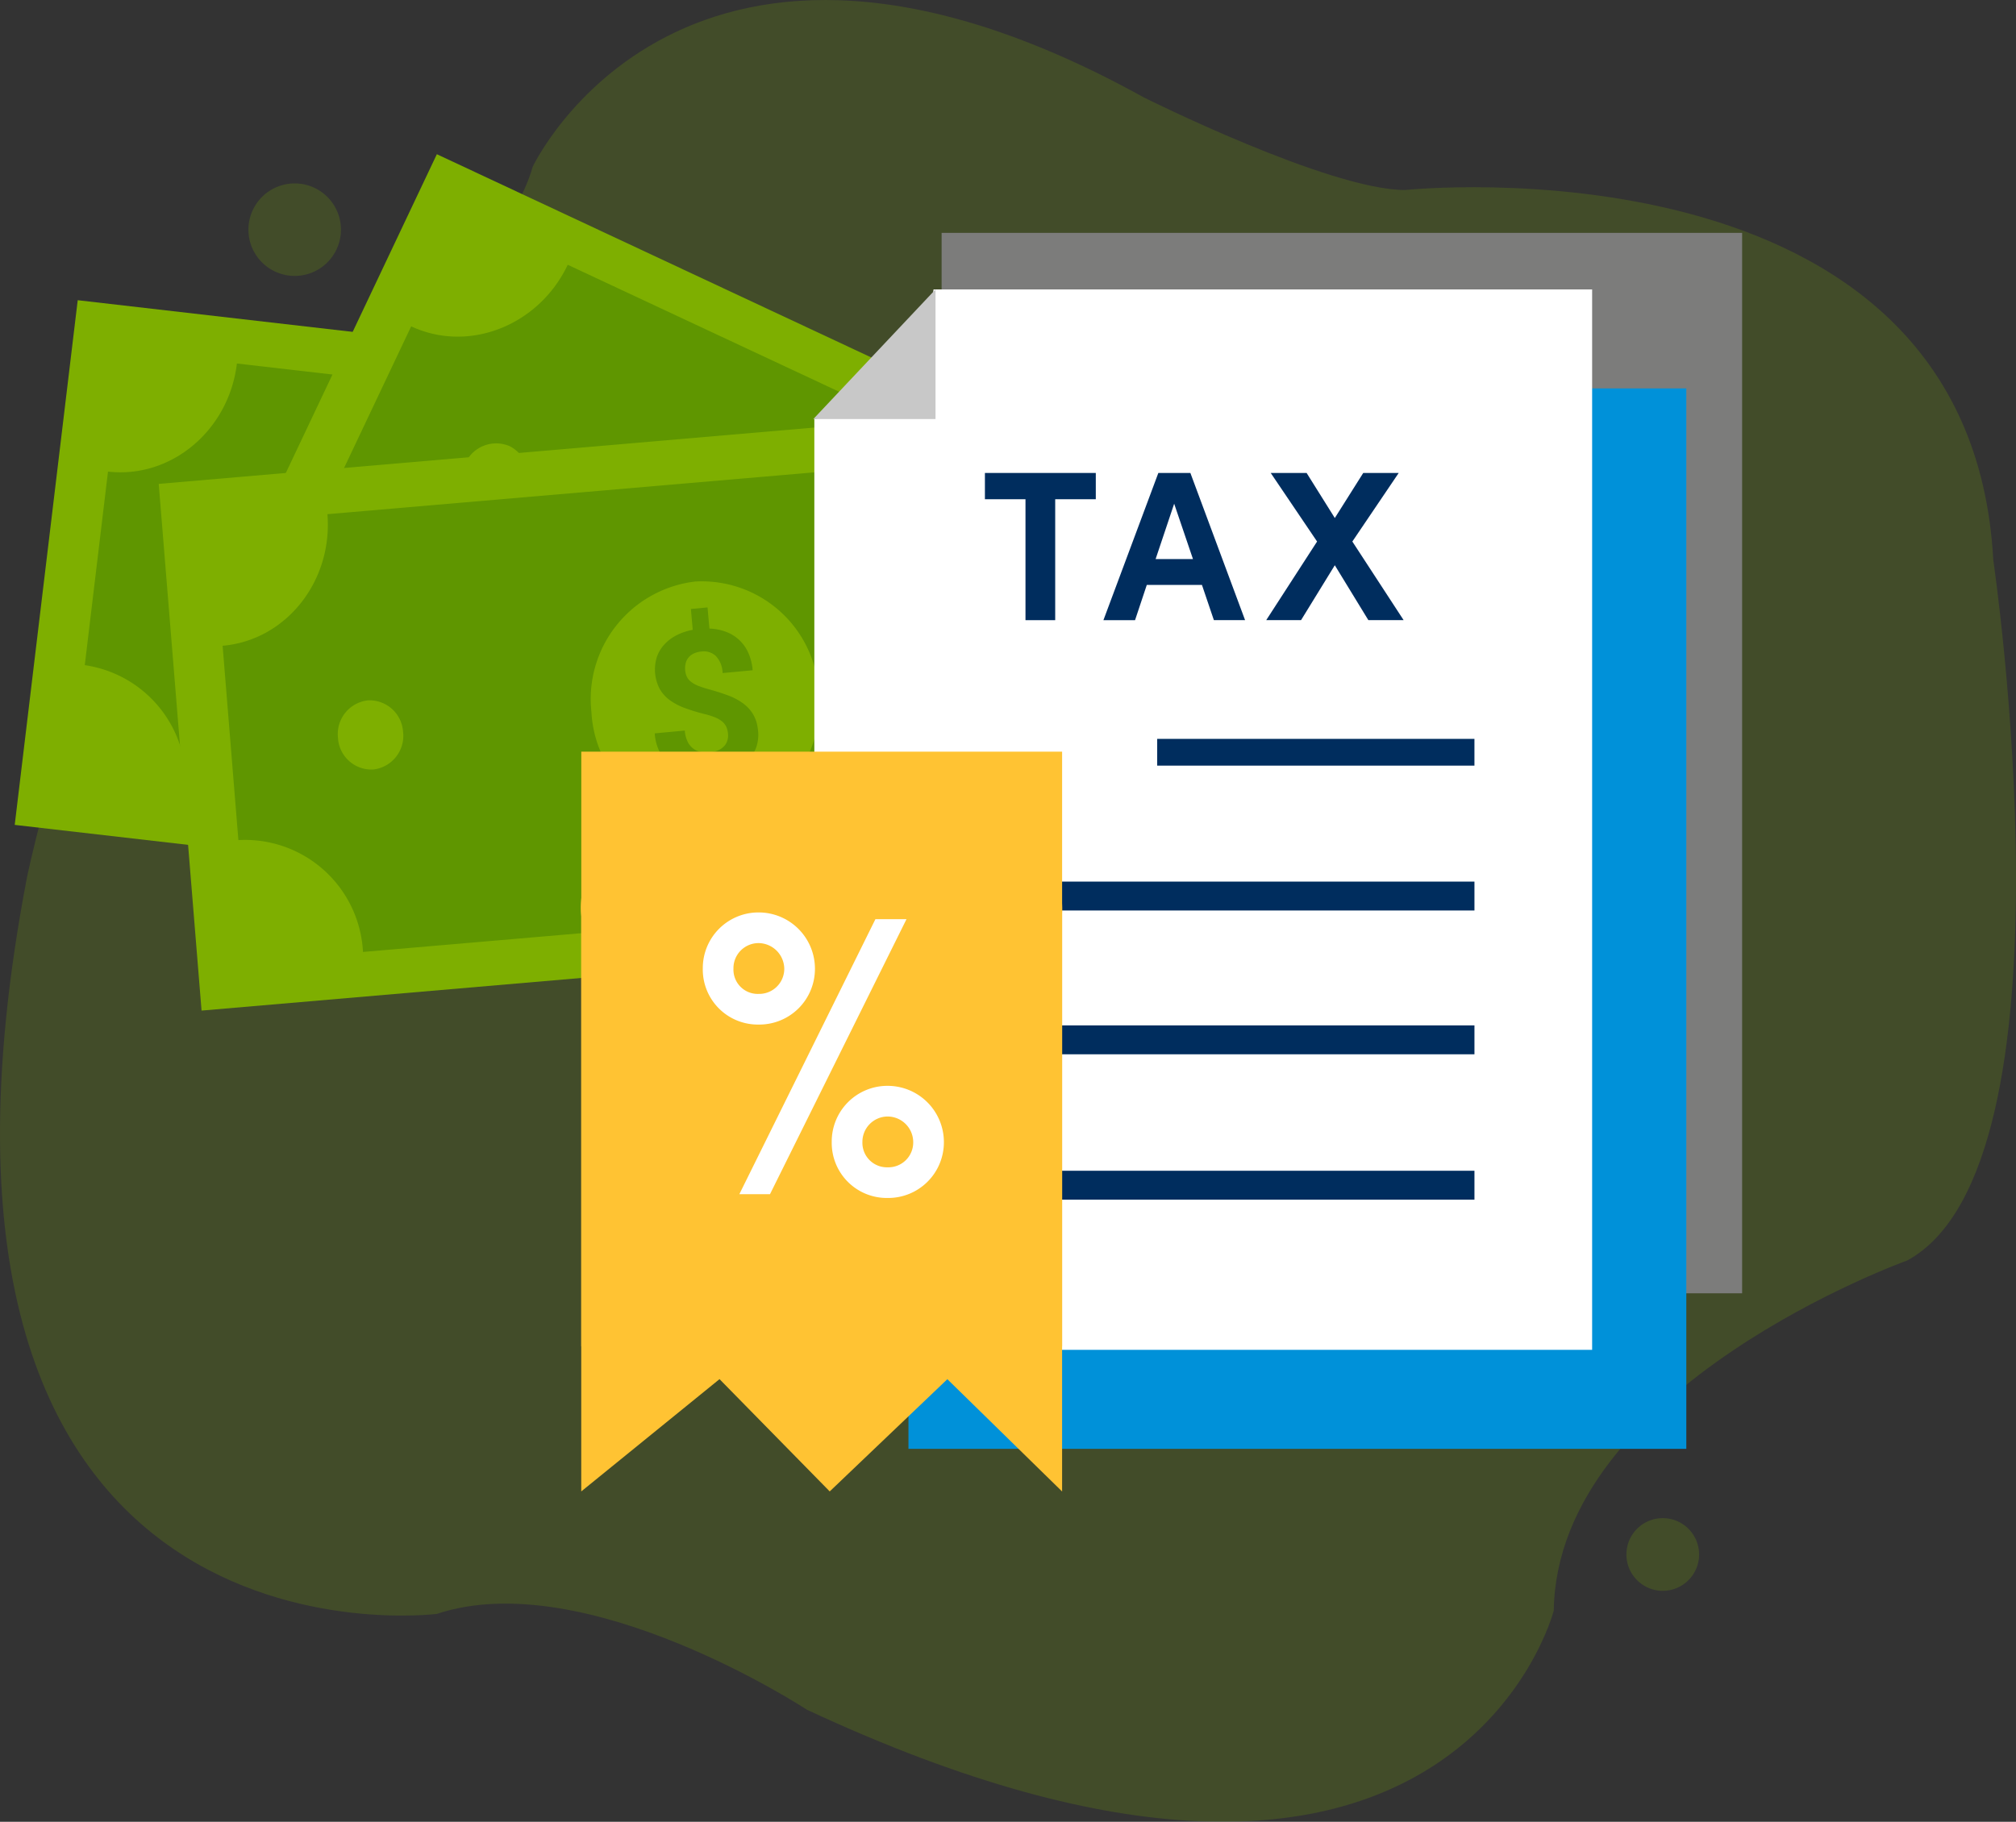 <svg xmlns="http://www.w3.org/2000/svg" xmlns:xlink="http://www.w3.org/1999/xlink" width="160" height="144.622" viewBox="0 0 160 144.622"><rect x="0" y="0" width="160" height="144.622" fill="#333333" stroke="none"/><defs><style>.a{fill:none;}.b{clip-path:url(#a);}.c{opacity:0.2;}.d{fill:#7eaf00;}.e{clip-path:url(#d);}.f{clip-path:url(#e);}.g{fill:#5f9600;}.h{fill:#7c7c7b;}.i{fill:#0091d9;}.j{fill:#fff;}.k{fill:#c8c8c8;}.l{fill:#002d5e;}.m{fill:#ffc333;}</style><clipPath id="a"><rect class="a" width="160" height="144.622"/></clipPath><clipPath id="d"><rect class="a" width="5.77" height="5.77"/></clipPath><clipPath id="e"><rect class="a" width="7.344" height="7.343"/></clipPath></defs><g class="b"><g class="b"><g class="c"><g class="b"><path class="d" d="M21.29,35.279S39.649,22.69,42.272,13.248c0,0,12.065-25.7,48.521-5.508,0,0,14.687,7.344,20.719,7.344,0,0,44.849-4.721,46.685,29.375,0,0,7.081,48-6.819,55.6,0,0-27.8,9.966-28.063,27.8,0,0-8.131,31.735-59.274,7.868,0,0-17.572-11.54-29.375-7.606,0,0-44.849,5.77-32.522-58.487,0,0,6.819-33.046,19.146-34.358" transform="translate(0 0)"/></g></g><g class="c" transform="translate(129.084 120.518)"><g class="e"><path class="d" d="M283.7,262.374a2.885,2.885,0,1,1-2.885-2.885,2.885,2.885,0,0,1,2.885,2.885" transform="translate(-277.934 -259.489)"/></g></g><g class="c" transform="translate(19.716 14.56)"><g class="f"><path class="d" d="M49.795,35.02a3.672,3.672,0,1,1-3.672-3.672,3.672,3.672,0,0,1,3.672,3.672" transform="translate(-42.451 -31.348)"/></g></g></g><path class="d" d="M85.583,102.533,2.515,92.966l5-41.652L90.58,60.882Z" transform="translate(-1.347 -27.482)"/><g class="b"><path class="g" d="M91.433,79.363,89.59,94.729a9.477,9.477,0,0,0-10.231,8.579L22.408,96.75a9.376,9.376,0,0,0-7.922-10.671l1.843-15.366c5.008.577,9.594-3.269,10.231-8.58l56.951,6.559a9.375,9.375,0,0,0,7.922,10.67" transform="translate(-7.758 -33.276)"/><path class="d" d="M95.86,96.437a9.392,9.392,0,0,1-10.134,8.5,9.285,9.285,0,0,1-7.846-10.569,9.392,9.392,0,0,1,10.134-8.5A9.285,9.285,0,0,1,95.86,96.437" transform="translate(-41.67 -45.957)"/><path class="d" d="M150.549,109.758a2.693,2.693,0,0,1-2.906,2.437,2.663,2.663,0,0,1-2.25-3.031,2.693,2.693,0,0,1,2.906-2.437,2.663,2.663,0,0,1,2.251,3.031" transform="translate(-77.855 -57.15)"/><path class="d" d="M39.774,97.7a2.693,2.693,0,0,1-2.906,2.436,2.663,2.663,0,0,1-2.251-3.031,2.694,2.694,0,0,1,2.906-2.436,2.662,2.662,0,0,1,2.25,3.031" transform="translate(-18.529 -50.692)"/><path class="g" d="M95.871,100.9c.007-.058.012-.115.016-.171a2.894,2.894,0,0,0-.129-1.155,2.953,2.953,0,0,0-.621-1.04,4.925,4.925,0,0,0-1.043-.851q-.62-.388-1.386-.776a7.519,7.519,0,0,1-.788-.449,2.24,2.24,0,0,1-.494-.428,1.123,1.123,0,0,1-.236-.46,1.54,1.54,0,0,1-.024-.526,1.693,1.693,0,0,1,.143-.524,1.15,1.15,0,0,1,.3-.4,1.218,1.218,0,0,1,.474-.238,1.77,1.77,0,0,1,.651-.035,1.39,1.39,0,0,1,1.041.577,2.043,2.043,0,0,1,.251,1.43l2.384.257A4.22,4.22,0,0,0,96.35,94.7a3.118,3.118,0,0,0-1.4-1.992,4.067,4.067,0,0,0-1.244-.517l.189-1.676-1.319-.143-.186,1.653a4.594,4.594,0,0,0-1.377.176,3.476,3.476,0,0,0-1.1.542,2.8,2.8,0,0,0-.766.871,3.336,3.336,0,0,0-.253,2.506,2.908,2.908,0,0,0,.622,1.037A4.9,4.9,0,0,0,90.564,98a15.428,15.428,0,0,0,1.4.757,5.87,5.87,0,0,1,.758.418,2.227,2.227,0,0,1,.49.428,1.2,1.2,0,0,1,.246.48,1.66,1.66,0,0,1,.026.581,1.4,1.4,0,0,1-.159.518,1.14,1.14,0,0,1-.345.389,1.424,1.424,0,0,1-.522.225,2.135,2.135,0,0,1-.692.027,2.539,2.539,0,0,1-.654-.161,1.478,1.478,0,0,1-.547-.372,1.531,1.531,0,0,1-.342-.631,2.39,2.39,0,0,1-.049-.932l-2.384-.257a3.887,3.887,0,0,0,.117,1.623,3.159,3.159,0,0,0,.668,1.186,3.481,3.481,0,0,0,1.058.79,5.506,5.506,0,0,0,1.29.444l-.173,1.529,1.311.142.173-1.537a4.943,4.943,0,0,0,1.384-.164,3.377,3.377,0,0,0,1.035-.47c.025-.016.048-.033.072-.051a2.766,2.766,0,0,0,.769-.863,3.057,3.057,0,0,0,.372-1.195" transform="translate(-47.001 -48.398)"/><path class="d" d="M111.719,99.709,35.983,64.27,53.942,26.358,129.678,61.8Z" transform="translate(-19.271 -14.116)"/><path class="g" d="M131.1,82.185l-6.625,13.986a9.477,9.477,0,0,0-12.426,4.888l-51.924-24.3A9.375,9.375,0,0,0,56,64.129l6.625-13.986c4.566,2.136,10.136-.055,12.426-4.888l51.924,24.3A9.375,9.375,0,0,0,131.1,82.185" transform="translate(-29.992 -24.237)"/><path class="d" d="M134.469,98.223a9.391,9.391,0,0,1-12.307,4.842,9.285,9.285,0,0,1-4.086-12.513,9.392,9.392,0,0,1,12.307-4.842,9.285,9.285,0,0,1,4.086,12.513" transform="translate(-62.714 -45.468)"/><path class="d" d="M185.08,126.174a2.694,2.694,0,0,1-3.53,1.389,2.663,2.663,0,0,1-1.172-3.589,2.693,2.693,0,0,1,3.53-1.388,2.663,2.663,0,0,1,1.172,3.588" transform="translate(-96.454 -65.527)"/><path class="d" d="M83.862,79.577a2.693,2.693,0,0,1-3.529,1.389,2.663,2.663,0,0,1-1.172-3.589,2.693,2.693,0,0,1,3.529-1.389,2.663,2.663,0,0,1,1.172,3.589" transform="translate(-42.245 -40.571)"/><path class="g" d="M133.478,101.364c.025-.053.047-.105.069-.157a2.9,2.9,0,0,0,.244-1.136,2.954,2.954,0,0,0-.259-1.183,4.947,4.947,0,0,0-.719-1.138q-.465-.565-1.069-1.175a7.67,7.67,0,0,1-.605-.676,2.256,2.256,0,0,1-.333-.563,1.116,1.116,0,0,1-.078-.511,1.529,1.529,0,0,1,.144-.506,1.7,1.7,0,0,1,.3-.452,1.147,1.147,0,0,1,.416-.284,1.209,1.209,0,0,1,.524-.075,1.762,1.762,0,0,1,.628.173,1.39,1.39,0,0,1,.8.878,2.042,2.042,0,0,1-.215,1.437l2.179,1a4.223,4.223,0,0,0,.392-1.364,3.114,3.114,0,0,0-.694-2.333,4.081,4.081,0,0,0-1.015-.885l.711-1.53-1.206-.554-.7,1.508a4.589,4.589,0,0,0-1.361-.27,3.465,3.465,0,0,0-1.215.165,2.805,2.805,0,0,0-1,.583,3.336,3.336,0,0,0-1.035,2.3,2.909,2.909,0,0,0,.261,1.18,4.868,4.868,0,0,0,.726,1.133,15.326,15.326,0,0,0,1.088,1.163,5.875,5.875,0,0,1,.587.637,2.252,2.252,0,0,1,.329.562,1.2,1.2,0,0,1,.081.533,1.664,1.664,0,0,1-.159.56,1.394,1.394,0,0,1-.315.441,1.145,1.145,0,0,1-.45.26,1.428,1.428,0,0,1-.567.048,2.128,2.128,0,0,1-.665-.194,2.547,2.547,0,0,1-.569-.359,1.474,1.474,0,0,1-.4-.526,1.534,1.534,0,0,1-.124-.707,2.383,2.383,0,0,1,.248-.9l-2.179-1a3.889,3.889,0,0,0-.4,1.576,3.163,3.163,0,0,0,.256,1.336,3.491,3.491,0,0,0,.753,1.086,5.472,5.472,0,0,0,1.082.83l-.649,1.4,1.2.55.652-1.4a4.95,4.95,0,0,0,1.364.284,3.37,3.37,0,0,0,1.13-.118l.085-.026a2.77,2.77,0,0,0,1-.574,3.063,3.063,0,0,0,.732-1.015" transform="translate(-67.41 -48.376)"/><path class="d" d="M113.837,109.1l-83.31,7.161-3.4-41.812,83.311-7.161Z" transform="translate(-14.53 -36.035)"/><path class="g" d="M113.364,86.2l1.252,15.426a9.477,9.477,0,0,0-8.318,10.444l-57.117,4.909a9.375,9.375,0,0,0-9.888-8.88L38.041,92.672c5.022-.432,8.751-5.114,8.318-10.445l57.117-4.909a9.376,9.376,0,0,0,9.888,8.88" transform="translate(-20.373 -41.408)"/><path class="d" d="M119.056,108.166a9.392,9.392,0,0,1-8.24,10.345,9.285,9.285,0,0,1-9.793-8.8,9.391,9.391,0,0,1,8.24-10.345,9.285,9.285,0,0,1,9.793,8.8" transform="translate(-54.085 -53.202)"/><path class="d" d="M173.87,111.985a2.693,2.693,0,0,1-2.363,2.967,2.663,2.663,0,0,1-2.808-2.522,2.693,2.693,0,0,1,2.363-2.967,2.663,2.663,0,0,1,2.808,2.522" transform="translate(-90.343 -58.619)"/><path class="d" d="M62.912,122.22a2.693,2.693,0,0,1-2.363,2.967,2.663,2.663,0,0,1-2.808-2.522A2.693,2.693,0,0,1,60.1,119.7a2.663,2.663,0,0,1,2.808,2.522" transform="translate(-30.918 -64.1)"/><path class="g" d="M120.075,113.609c0-.058-.012-.115-.019-.171a2.9,2.9,0,0,0-.356-1.106,2.957,2.957,0,0,0-.816-.9,4.956,4.956,0,0,0-1.192-.627q-.685-.256-1.513-.483a7.671,7.671,0,0,1-.862-.283,2.262,2.262,0,0,1-.57-.321,1.125,1.125,0,0,1-.323-.4,1.538,1.538,0,0,1-.129-.511,1.7,1.7,0,0,1,.036-.542,1.134,1.134,0,0,1,.218-.453,1.2,1.2,0,0,1,.417-.327,1.754,1.754,0,0,1,.63-.164,1.391,1.391,0,0,1,1.136.359,2.043,2.043,0,0,1,.531,1.352l2.387-.222a4.222,4.222,0,0,0-.342-1.377,3.117,3.117,0,0,0-1.768-1.673,4.068,4.068,0,0,0-1.322-.259l-.149-1.68-1.321.123.146,1.657a4.58,4.58,0,0,0-1.314.446,3.461,3.461,0,0,0-.97.75,2.8,2.8,0,0,0-.578,1.006,3.337,3.337,0,0,0,.25,2.506,2.911,2.911,0,0,0,.816.892,4.883,4.883,0,0,0,1.2.619,15.633,15.633,0,0,0,1.523.463,5.865,5.865,0,0,1,.827.259,2.259,2.259,0,0,1,.566.322,1.209,1.209,0,0,1,.337.421,1.66,1.66,0,0,1,.142.565,1.4,1.4,0,0,1-.052.54,1.14,1.14,0,0,1-.26.45,1.428,1.428,0,0,1-.467.325,2.111,2.111,0,0,1-.673.164,2.533,2.533,0,0,1-.673-.027,1.473,1.473,0,0,1-.609-.255,1.533,1.533,0,0,1-.461-.55,2.4,2.4,0,0,1-.234-.9l-2.387.222a3.89,3.89,0,0,0,.438,1.567,3.158,3.158,0,0,0,.89,1.03,3.488,3.488,0,0,0,1.2.564,5.478,5.478,0,0,0,1.352.178l.135,1.533,1.313-.123-.136-1.54a4.943,4.943,0,0,0,1.323-.436,3.389,3.389,0,0,0,.921-.667l.06-.065a2.767,2.767,0,0,0,.582-1,3.056,3.056,0,0,0,.127-1.245" transform="translate(-59.915 -55.601)"/><rect class="h" width="63.532" height="84.183" transform="translate(74.732 18.486)"/><path class="i" d="M163.6,74.856V66.388h53.374v84.183H155.24V74.856Z" transform="translate(-83.14 -35.554)"/><path class="i" d="M164.485,66.387l-8.477,9h8.477Z" transform="translate(-83.552 -35.554)"/><path class="j" d="M147.516,57.939l1.1-8.469h52.27v84.183H139.156V59.763Z" transform="translate(-74.526 -26.494)"/><path class="k" d="M148.681,49.47l-9.7,10.293h9.7Z" transform="translate(-74.434 -26.494)"/><path class="l" d="M177.1,82.926h-3.222v9.6h-2.358v-9.6H168.3V80.84h8.8Z" transform="translate(-90.132 -43.294)"/><path class="l" d="M196.376,89.726H192l-.933,2.8h-2.51l4.358-11.684h2.544L199.8,92.524h-2.476Zm-.712-2.052-1.492-4.393L192.7,87.674Z" transform="translate(-100.984 -43.294)"/><path class="l" d="M224.482,92.524l-2.663-4.358-2.679,4.358h-2.764l4.036-6.241-3.68-5.444h2.849l2.239,3.578,2.256-3.578h2.815l-3.68,5.444,4.07,6.241Z" transform="translate(-115.882 -43.294)"/><path class="l" d="M44.991,1.147H0V-1.147H44.991Z" transform="translate(72.029 71.133)"/><path class="l" d="M44.991,1.147H0V-1.147H44.991Z" transform="translate(72.029 82.548)"/><path class="l" d="M44.991,1.147H0V-1.147H44.991Z" transform="translate(72.029 94.088)"/><path class="l" d="M25.178,1.062H0V-1.062H25.178Z" transform="translate(91.841 59.718)"/><path class="m" d="M100.625,145.106a5.1,5.1,0,0,1,4.041-1.384h27.878A5.5,5.5,0,0,1,136,145.106c1.65,1.435,1.443,4.353,1.443,4.353v45.9l-9.107-8.914L119,195.354l-8.746-8.914-10.974,8.914V149.708a6.248,6.248,0,0,1,1.347-4.6" transform="translate(-53.149 -76.957)"/><rect class="m" width="38.161" height="47.209" transform="translate(46.134 59.671)"/><path class="j" d="M120.1,160.426a4.418,4.418,0,0,1,4.434-4.467A4.467,4.467,0,0,1,129,160.426a4.418,4.418,0,0,1-4.467,4.434,4.369,4.369,0,0,1-4.434-4.434m6.467,0a2.063,2.063,0,0,0-2.033-2.033,1.992,1.992,0,0,0-2,2.033,1.926,1.926,0,0,0,2,2,1.992,1.992,0,0,0,2.033-2m7.234-3.934h2.467l-10.835,21.835H123Zm-3.467,17.7a4.418,4.418,0,0,1,4.434-4.467,4.467,4.467,0,0,1,4.467,4.467,4.418,4.418,0,0,1-4.467,4.434,4.369,4.369,0,0,1-4.434-4.434m6.467,0a2.041,2.041,0,0,0-2.033-2.033,2.013,2.013,0,0,0-2,2.033,1.945,1.945,0,0,0,2,2,1.972,1.972,0,0,0,2.033-2" transform="translate(-64.322 -83.525)"/></g></g></svg>